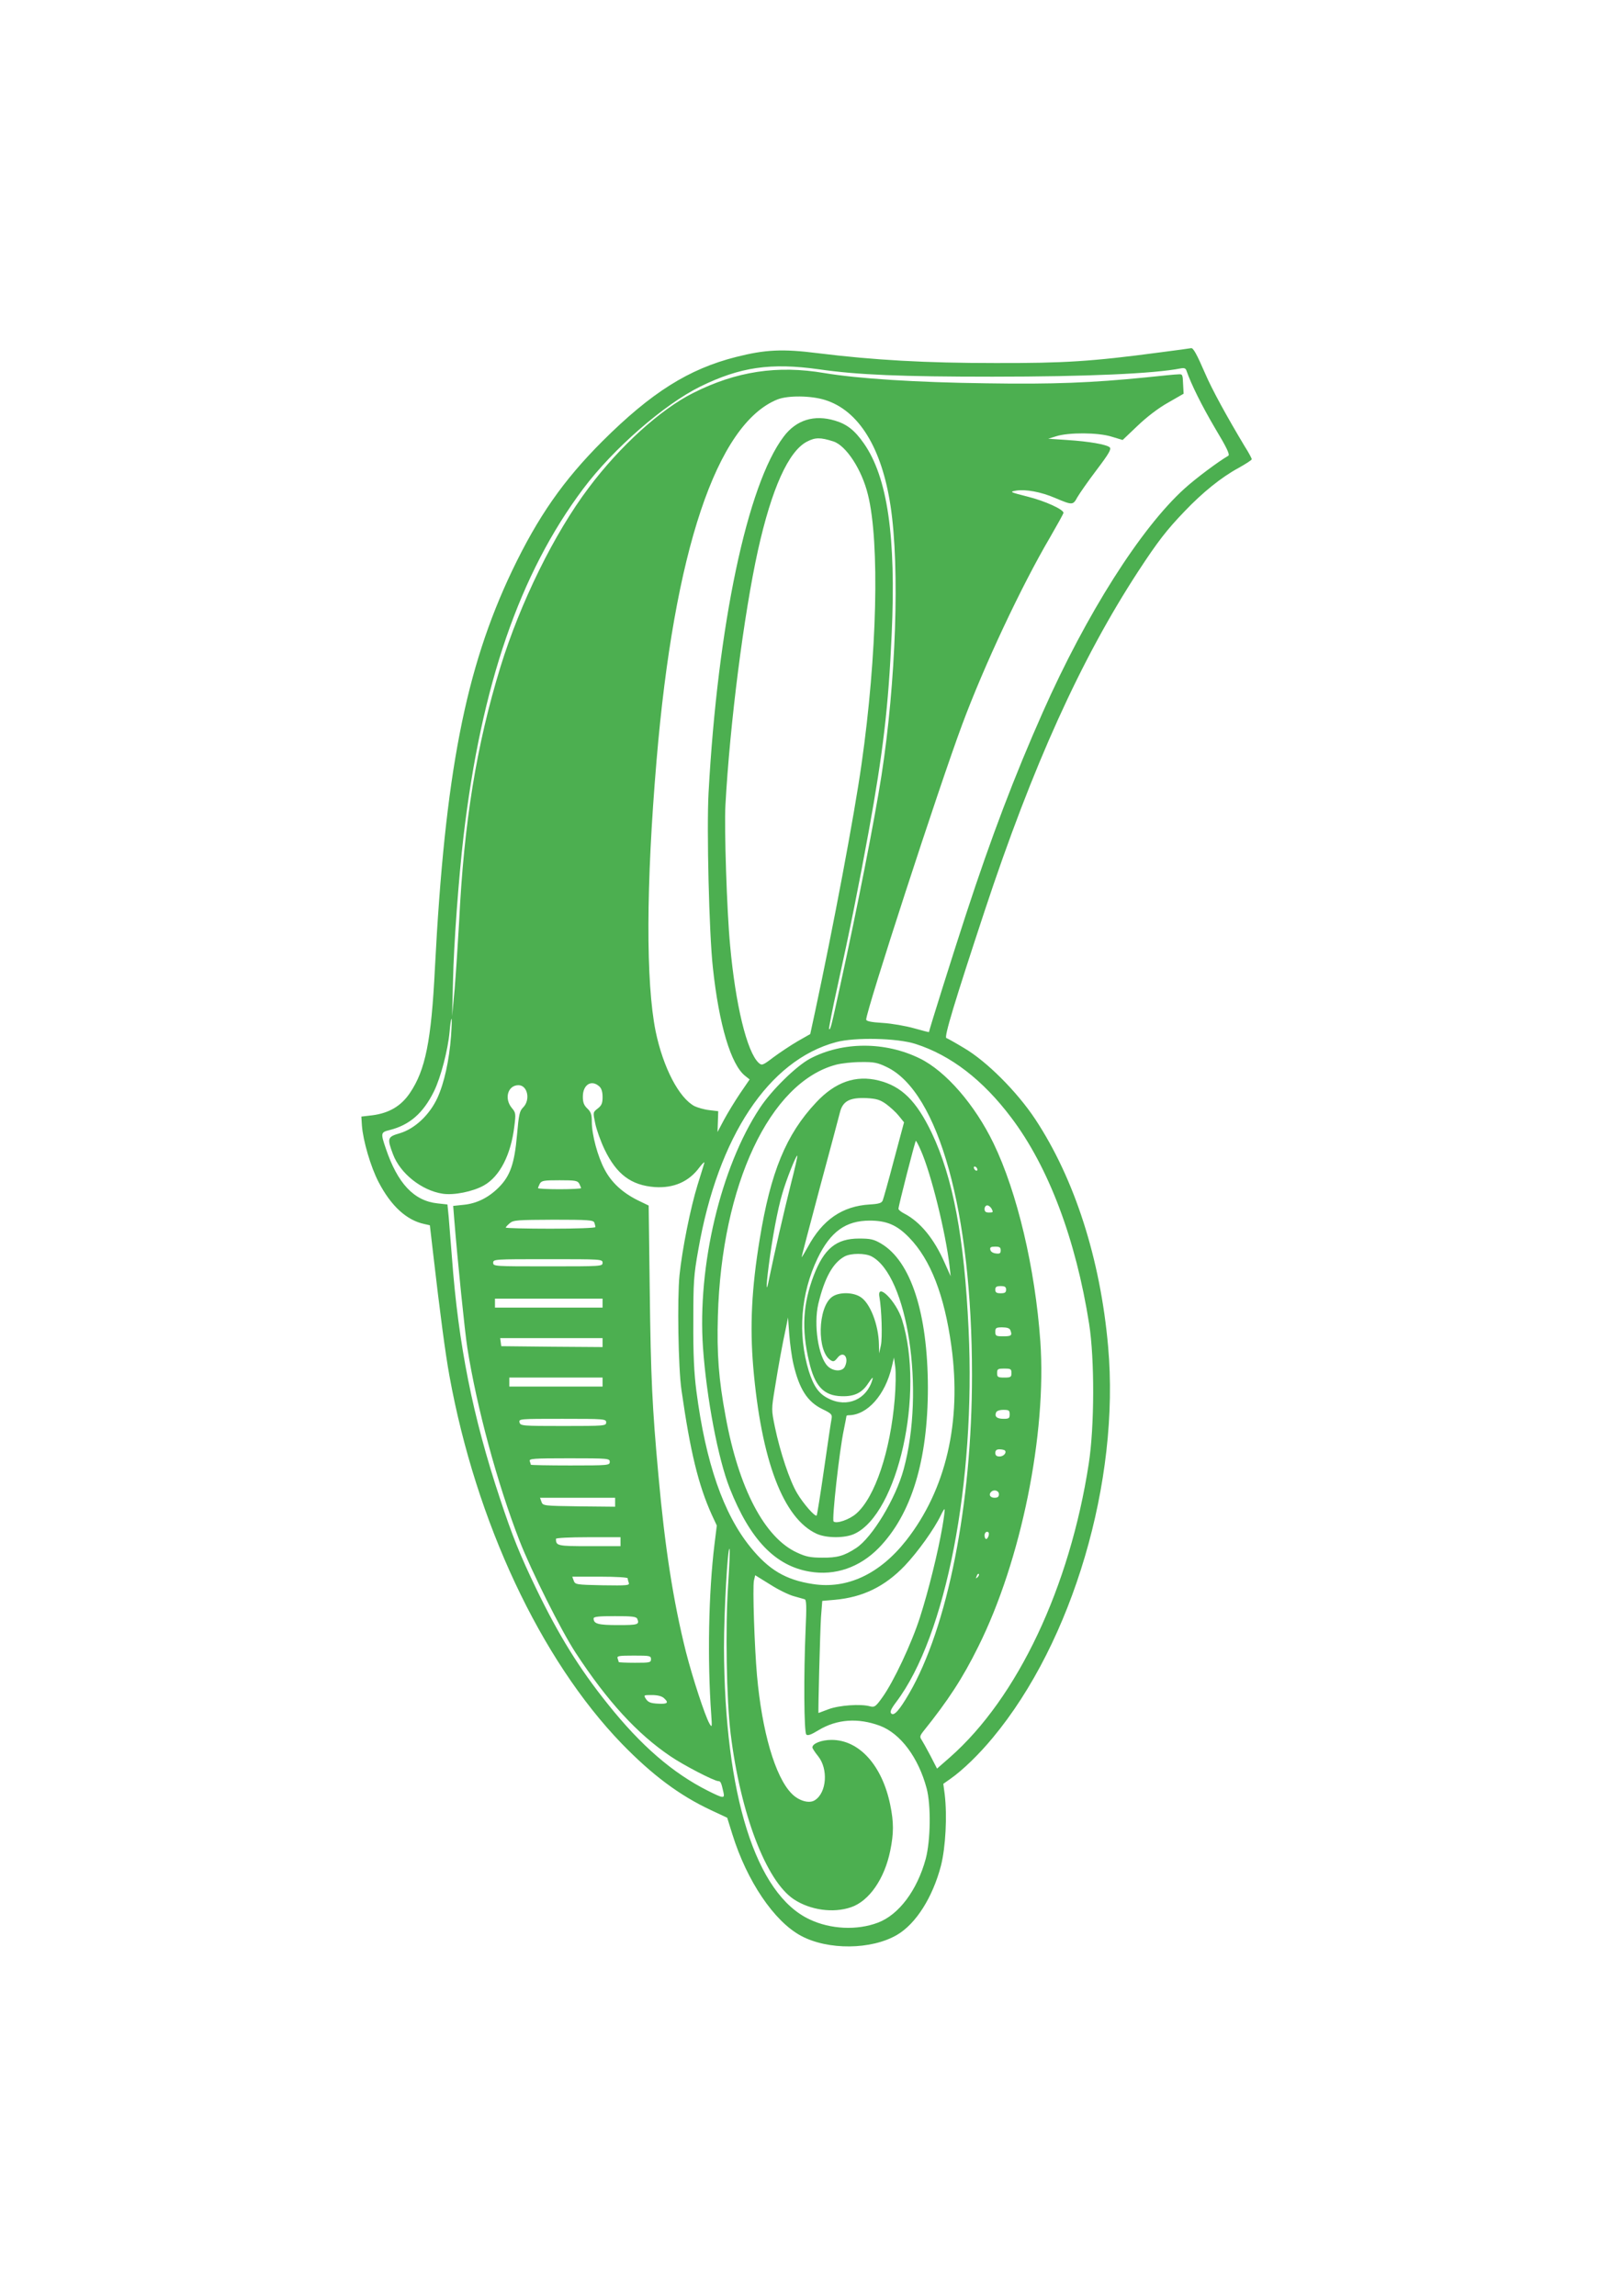 <?xml version="1.0" standalone="no"?>
<!DOCTYPE svg PUBLIC "-//W3C//DTD SVG 20010904//EN"
 "http://www.w3.org/TR/2001/REC-SVG-20010904/DTD/svg10.dtd">
<svg version="1.0" xmlns="http://www.w3.org/2000/svg"
 width="905pt" height="1280pt" viewBox="0 0 905 1280"
 preserveAspectRatio="xMidYMid meet">
<g transform="translate(0,1280) scale(0.1,-0.1)"
fill="#4caf50" stroke="none">
<path d="M6465 10835 c-376 -50 -531 -60 -915 -59 -386 0 -674 16 -990 55
-197 25 -293 20 -455 -21 -265 -67 -473 -198 -746 -470 -218 -218 -359 -420
-504 -723 -260 -546 -374 -1131 -430 -2217 -20 -403 -53 -566 -139 -693 -49
-73 -116 -113 -211 -125 l-60 -7 3 -49 c6 -84 49 -232 93 -316 69 -133 156
-213 255 -234 l31 -7 17 -147 c40 -346 69 -566 92 -692 148 -814 508 -1582
961 -2051 169 -174 321 -288 496 -370 l92 -43 29 -93 c81 -260 232 -484 382
-565 150 -81 393 -79 536 5 106 62 199 210 245 386 26 103 35 277 21 396 l-8
60 41 29 c66 46 158 135 234 227 446 535 711 1432 644 2182 -43 488 -187 935
-406 1267 -102 154 -271 323 -397 397 -48 29 -93 54 -99 56 -14 4 48 207 213
707 268 811 538 1406 857 1895 108 165 158 230 258 334 100 105 205 190 301
242 41 23 74 44 74 49 0 4 -17 37 -39 71 -99 165 -183 318 -221 407 -46 106
-66 143 -78 141 -4 -1 -83 -12 -177 -24z m-1898 -94 c215 -31 457 -41 967 -41
526 0 903 17 1049 46 20 4 29 1 33 -13 27 -77 84 -192 158 -318 68 -113 85
-150 75 -156 -54 -31 -180 -125 -243 -182 -244 -220 -548 -699 -791 -1247
-158 -356 -287 -695 -428 -1126 -67 -204 -207 -649 -207 -658 0 -1 -37 8 -82
21 -46 13 -125 27 -175 30 -67 4 -93 10 -93 19 0 50 407 1301 535 1644 121
326 330 772 490 1044 41 71 75 132 75 137 0 19 -103 66 -199 90 -102 26 -103
27 -64 34 52 8 137 -7 216 -41 97 -41 100 -41 124 3 12 21 60 90 107 152 69
91 84 117 74 127 -18 16 -114 33 -238 41 l-105 7 45 14 c70 22 233 21 307 -2
l63 -19 83 79 c50 48 116 99 170 129 l87 50 -3 55 c-2 52 -3 55 -27 53 -14 0
-95 -8 -180 -17 -300 -30 -517 -39 -889 -33 -394 5 -716 26 -903 57 -263 45
-493 10 -733 -111 -182 -91 -409 -297 -582 -528 -192 -254 -382 -641 -493
-1001 -133 -434 -203 -864 -230 -1421 -7 -123 -18 -291 -25 -374 l-14 -150 5
195 c4 204 32 580 59 810 99 842 313 1463 667 1935 168 224 452 471 653 570
222 109 393 134 662 96z m34 -171 c188 -59 316 -267 365 -592 52 -344 30 -983
-51 -1503 -39 -249 -133 -729 -231 -1175 -50 -230 -54 -243 -61 -237 -2 3 18
108 46 234 69 312 121 572 175 868 80 441 110 693 128 1097 25 546 -23 877
-155 1066 -51 73 -94 107 -161 127 -116 35 -216 4 -286 -89 -203 -268 -368
-1052 -419 -1986 -11 -202 3 -784 24 -974 34 -319 101 -542 180 -604 l25 -20
-54 -79 c-29 -43 -69 -109 -89 -146 l-36 -68 2 58 2 58 -50 6 c-28 3 -65 14
-82 22 -87 46 -175 215 -217 417 -55 272 -54 813 5 1510 98 1167 335 1876 674
2013 58 23 187 22 266 -3z m46 -231 c71 -23 159 -157 193 -298 66 -266 51
-894 -36 -1501 -40 -284 -158 -909 -259 -1380 l-27 -125 -72 -41 c-39 -23 -99
-63 -134 -89 -59 -45 -64 -46 -81 -31 -66 60 -130 325 -160 657 -18 188 -33
655 -26 779 25 458 103 1066 181 1420 77 347 171 555 274 608 46 24 75 24 147
1z m-2132 -3315 c-10 -135 -38 -262 -76 -345 -44 -95 -126 -172 -210 -197 -69
-20 -71 -28 -38 -116 40 -108 160 -203 277 -221 62 -10 170 12 230 46 89 50
151 171 170 330 9 70 8 76 -14 102 -44 53 -22 127 37 127 51 0 68 -82 26 -124
-20 -20 -24 -39 -34 -152 -14 -161 -38 -230 -102 -294 -57 -57 -123 -90 -197
-97 l-57 -6 6 -76 c18 -225 59 -628 73 -716 52 -330 167 -756 291 -1075 66
-169 231 -499 312 -623 177 -271 344 -453 529 -578 73 -50 245 -139 268 -139
12 0 16 -8 28 -62 8 -36 0 -35 -86 8 -197 99 -375 253 -559 484 -159 198 -274
384 -399 643 -90 187 -133 293 -202 502 -152 457 -232 858 -268 1345 -7 85
-15 187 -18 225 l-7 70 -55 6 c-132 14 -223 111 -289 307 -29 85 -28 90 22
102 111 28 187 94 247 216 38 77 78 232 87 332 3 39 8 72 11 72 2 0 1 -43 -3
-96z m2590 -44 c197 -63 376 -201 534 -411 208 -275 360 -679 434 -1149 31
-197 30 -574 -2 -780 -106 -689 -397 -1305 -774 -1637 l-72 -63 -37 72 c-21
40 -44 81 -50 90 -10 14 -8 22 10 45 139 173 220 297 307 473 239 479 382
1186 346 1702 -29 408 -129 831 -261 1104 -104 215 -266 402 -411 473 -193 95
-430 95 -612 -1 -77 -41 -215 -176 -280 -275 -218 -330 -349 -880 -317 -1337
20 -281 84 -619 149 -783 113 -286 254 -433 446 -465 141 -24 278 23 385 132
182 187 274 487 274 895 -1 414 -95 704 -261 802 -41 24 -59 28 -123 28 -127
0 -195 -56 -253 -207 -60 -159 -68 -299 -26 -477 32 -140 82 -192 182 -195 72
-2 114 19 149 73 20 30 28 37 23 21 -31 -112 -141 -160 -245 -107 -54 26 -83
68 -110 153 -63 206 -45 433 49 629 72 149 157 210 291 210 95 0 152 -25 219
-94 120 -123 197 -322 236 -606 58 -422 -30 -800 -252 -1083 -148 -188 -330
-273 -521 -243 -151 23 -245 79 -347 205 -152 187 -250 472 -302 871 -13 102
-18 206 -17 385 0 223 2 259 28 404 110 630 392 1055 768 1156 104 28 341 23
443 -10z m-160 -129 c289 -139 475 -809 475 -1717 0 -720 -136 -1407 -351
-1776 -54 -93 -84 -126 -99 -111 -9 8 -3 24 28 65 277 367 443 1224 403 2076
-24 514 -87 847 -206 1097 -85 177 -167 259 -295 291 -128 32 -243 -8 -350
-123 -167 -178 -253 -387 -314 -763 -45 -273 -55 -483 -36 -710 45 -524 168
-846 354 -931 55 -25 158 -25 211 0 242 113 392 784 265 1193 -32 104 -143
214 -126 126 12 -68 17 -225 8 -268 l-10 -45 -1 50 c-2 110 -50 233 -104 265
-43 27 -120 27 -157 0 -81 -58 -86 -307 -7 -354 14 -9 21 -6 36 13 34 45 68 2
41 -50 -15 -27 -65 -25 -95 5 -52 52 -79 231 -52 347 35 146 82 230 148 265
36 18 112 18 148 0 202 -105 300 -748 180 -1187 -44 -163 -176 -382 -266 -440
-66 -43 -104 -54 -188 -53 -65 0 -91 5 -140 28 -181 82 -326 358 -399 760 -39
208 -49 349 -43 560 21 731 289 1301 658 1400 30 8 92 15 139 15 74 1 93 -3
145 -28z m-1603 -108 c12 -11 18 -30 18 -59 0 -34 -5 -47 -27 -64 -27 -21 -27
-21 -14 -83 7 -34 30 -99 52 -145 67 -139 148 -200 280 -210 106 -7 191 30
250 111 18 23 29 33 26 22 -3 -11 -20 -65 -37 -120 -40 -129 -86 -359 -101
-504 -13 -129 -7 -520 11 -641 49 -343 94 -529 169 -695 l28 -60 -13 -105
c-33 -268 -40 -644 -18 -950 5 -70 4 -73 -10 -49 -25 43 -95 258 -131 399 -71
283 -118 586 -154 990 -34 375 -42 535 -48 1027 l-6 472 -62 30 c-84 42 -145
98 -183 170 -39 72 -72 195 -72 266 0 42 -5 56 -25 75 -19 18 -25 34 -25 66 0
67 48 97 92 57z m1599 -98 c23 -17 55 -46 71 -66 l29 -36 -56 -209 c-30 -115
-59 -217 -63 -227 -6 -14 -21 -19 -72 -22 -153 -9 -264 -85 -346 -238 -19 -34
-34 -59 -34 -55 0 4 46 178 101 385 56 208 107 398 113 423 16 62 55 82 148
78 55 -3 75 -9 109 -33z m193 -257 c58 -130 139 -459 161 -648 l6 -55 -34 76
c-59 134 -136 227 -224 273 -18 9 -33 21 -33 27 0 17 93 379 97 379 2 0 15
-24 27 -52z m-724 -189 c-37 -147 -95 -399 -120 -522 -18 -92 -20 -62 -4 63
19 151 50 318 76 405 22 77 78 218 84 212 2 -2 -14 -73 -36 -158z m1040 80 c0
-6 -4 -7 -10 -4 -5 3 -10 11 -10 16 0 6 5 7 10 4 6 -3 10 -11 10 -16z m-2220
-78 c5 -11 10 -22 10 -25 0 -3 -54 -6 -120 -6 -66 0 -120 3 -120 6 0 3 5 14
10 25 10 17 22 19 110 19 88 0 100 -2 110 -19z m2300 -141 c9 -18 8 -20 -15
-20 -18 0 -25 5 -25 20 0 11 7 20 15 20 8 0 19 -9 25 -20z m-2216 -76 c3 -9 6
-20 6 -25 0 -5 -105 -9 -250 -9 -137 0 -250 3 -250 6 0 3 10 14 23 25 20 17
42 18 243 19 193 0 223 -2 228 -16z m2266 -155 c0 -16 -5 -20 -27 -17 -17 2
-29 10 -31 21 -3 13 3 17 27 17 25 0 31 -4 31 -21z m-2220 -69 c0 -20 -7 -20
-305 -20 -298 0 -305 0 -305 20 0 20 7 20 305 20 298 0 305 0 305 -20z m2250
-150 c0 -16 -7 -20 -30 -20 -23 0 -30 4 -30 20 0 16 7 20 30 20 23 0 30 -4 30
-20z m-2250 -75 l0 -25 -300 0 -300 0 0 25 0 25 300 0 300 0 0 -25z m1064
-339 c33 -141 78 -211 162 -252 50 -24 55 -30 51 -53 -3 -14 -22 -141 -42
-281 -20 -140 -39 -257 -41 -259 -9 -9 -74 65 -109 124 -42 70 -95 230 -124
369 -20 97 -20 98 0 219 20 125 41 240 62 337 l11 55 7 -95 c4 -52 14 -126 23
-164z m1210 188 c11 -29 6 -34 -39 -34 -41 0 -45 2 -45 25 0 22 4 25 39 25 26
0 41 -5 45 -16z m-2274 -69 l0 -25 -282 2 -283 3 -3 23 -3 22 285 0 286 0 0
-25z m1629 -315 c-24 -290 -110 -547 -214 -638 -38 -34 -112 -59 -127 -44 -10
10 32 392 57 510 8 40 15 75 15 78 0 2 6 4 13 4 103 1 203 112 240 271 l12 51
7 -53 c4 -30 3 -110 -3 -179z m651 145 c0 -22 -4 -25 -40 -25 -36 0 -40 3 -40
25 0 23 4 25 40 25 36 0 40 -2 40 -25z m-2280 -50 l0 -25 -260 0 -260 0 0 25
0 25 260 0 260 0 0 -25z m2270 -180 c0 -22 -4 -25 -34 -25 -37 0 -51 12 -42
35 3 9 19 15 41 15 31 0 35 -3 35 -25z m-2250 -45 c0 -19 -7 -20 -239 -20
-230 0 -239 1 -244 20 -5 20 0 20 239 20 237 0 244 -1 244 -20z m2223 -156
c12 -12 -6 -34 -29 -34 -17 0 -24 6 -24 20 0 14 7 20 23 20 13 0 26 -3 30 -6z
m-2203 -64 c0 -19 -7 -20 -220 -20 -121 0 -220 2 -220 4 0 2 -3 11 -6 20 -5
14 18 16 220 16 219 0 226 -1 226 -20z m2170 -180 c0 -15 -7 -20 -25 -20 -24
0 -34 18 -18 33 15 15 43 7 43 -13z m-2140 -45 l0 -25 -201 2 c-199 3 -202 3
-210 26 l-8 22 209 0 210 0 0 -25z m1825 -136 c-24 -140 -78 -359 -125 -505
-47 -147 -148 -361 -210 -447 -37 -52 -44 -56 -68 -50 -52 15 -174 6 -232 -16
-30 -11 -55 -21 -56 -21 -3 0 9 461 14 535 l7 90 70 6 c156 14 279 74 390 190
73 77 164 204 201 281 10 21 19 36 21 34 2 -2 -3 -46 -12 -97z m258 -49 c-3
-11 -9 -20 -14 -20 -5 0 -9 9 -9 20 0 11 6 20 14 20 9 0 12 -7 9 -20z m-2053
-35 l0 -25 -174 0 c-179 0 -186 2 -186 41 0 5 77 9 180 9 l180 0 0 -25z m600
-242 c-16 -238 -9 -639 14 -828 55 -447 198 -822 353 -924 91 -60 219 -78 318
-44 101 34 187 158 219 315 20 97 20 159 0 256 -45 220 -173 362 -327 362 -56
0 -107 -20 -107 -42 0 -5 14 -27 32 -49 57 -71 48 -203 -18 -245 -31 -21 -91
-4 -131 38 -91 94 -164 344 -192 658 -14 159 -25 491 -17 528 l7 30 84 -52
c45 -29 105 -58 132 -65 26 -7 54 -15 60 -17 10 -3 11 -41 5 -171 -11 -253 -9
-570 4 -583 8 -8 27 -1 68 24 103 62 220 70 342 25 115 -43 215 -177 261 -349
25 -95 22 -290 -5 -393 -48 -176 -150 -312 -267 -356 -116 -44 -264 -37 -380
18 -301 140 -475 693 -478 1516 0 194 20 561 31 550 3 -2 -1 -94 -8 -202z
m1391 44 c-10 -9 -11 -8 -5 6 3 10 9 15 12 12 3 -3 0 -11 -7 -18z m-1951 -6
c0 -5 3 -17 6 -25 6 -15 -9 -16 -146 -14 -148 3 -153 4 -161 26 l-8 22 154 0
c88 0 155 -4 155 -9z m54 -227 c12 -31 4 -34 -107 -34 -112 0 -137 7 -137 37
0 10 28 13 119 13 99 0 120 -3 125 -16z m76 -224 c0 -19 -7 -20 -90 -20 -49 0
-90 2 -90 4 0 2 -3 11 -6 20 -5 14 6 16 90 16 89 0 96 -1 96 -20z m72 -217
c29 -26 21 -34 -33 -31 -41 2 -55 8 -67 26 -14 22 -14 22 33 22 31 0 55 -6 67
-17z"/>
</g>
</svg>
